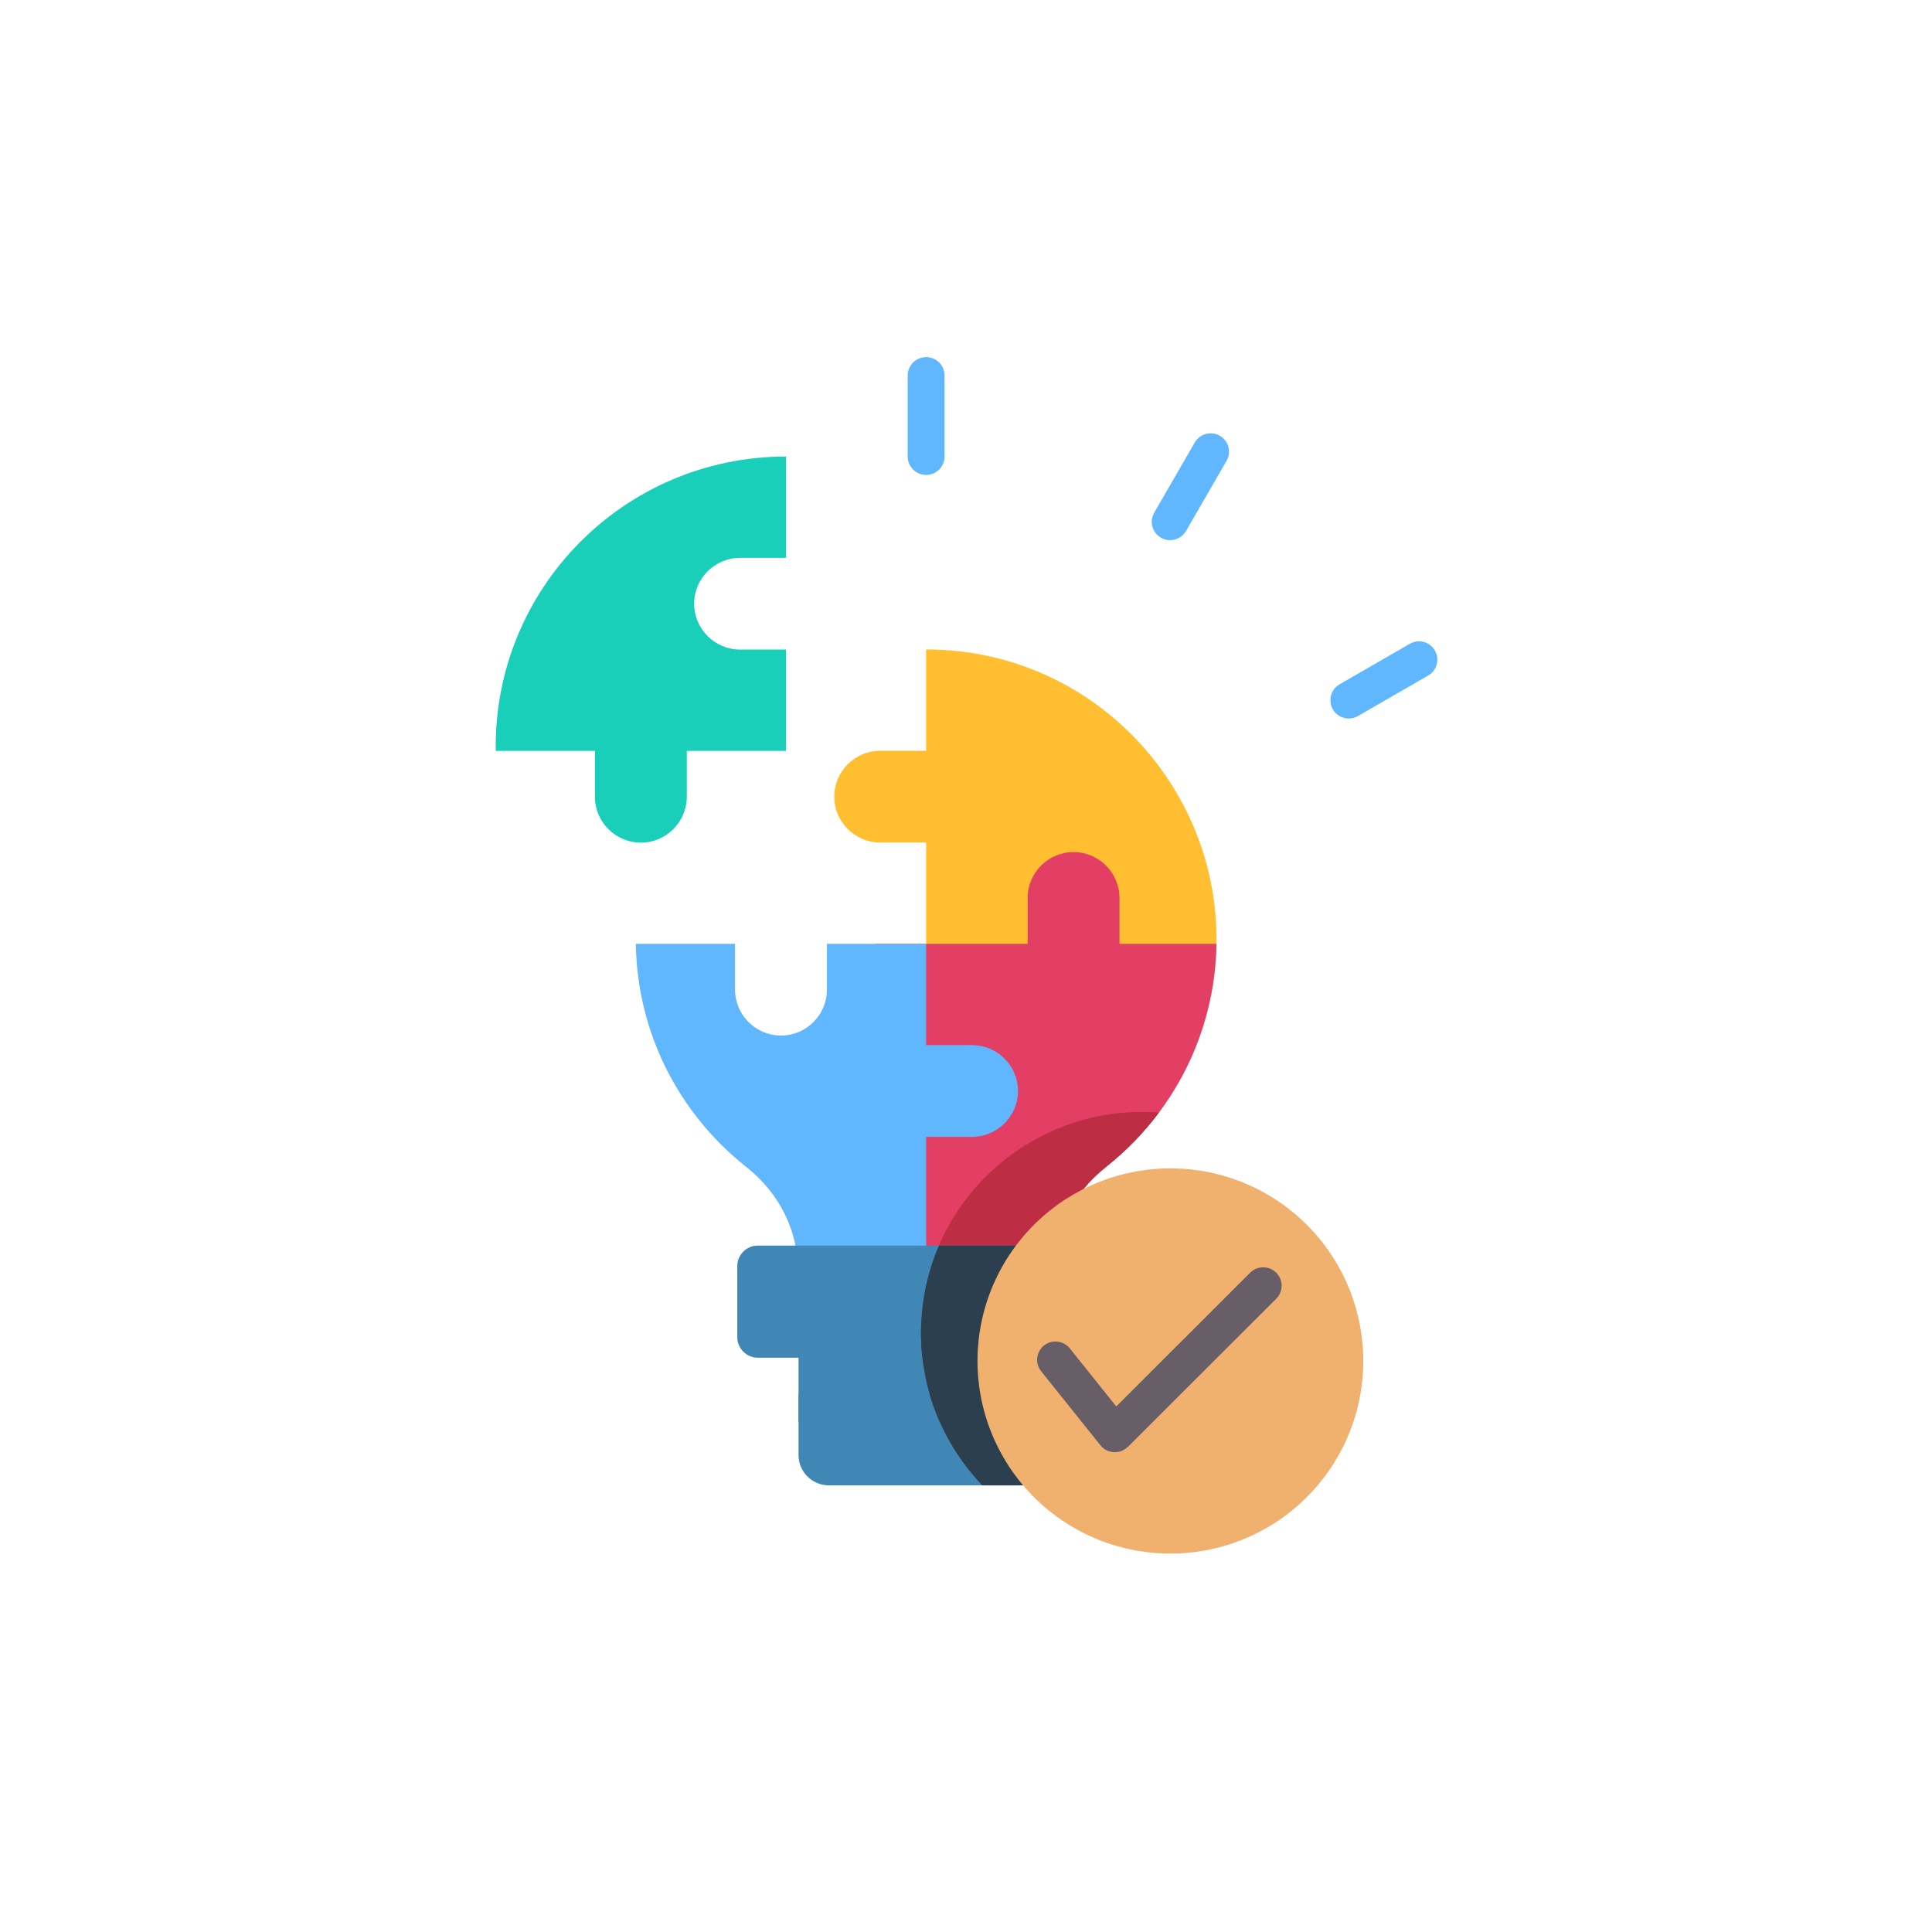 <svg xmlns="http://www.w3.org/2000/svg" xmlns:xlink="http://www.w3.org/1999/xlink" width="500" zoomAndPan="magnify" viewBox="0 0 375 375" height="500" preserveAspectRatio="xMidYMid meet" version="1.2"><defs><clipPath id="b31b9550df"><path d="M 176 69.336 L 184 69.336 L 184 93 L 176 93 Z M 176 69.336 "/></clipPath></defs><g id="81e117e247"><g style="fill:#000000;fill-opacity:1;"><g transform="translate(183.444, 198.749)"><path style="stroke:none" d="M 8.859 -1.891 L 12.938 -1.891 C 15.594 -1.891 16.922 -3.234 16.922 -5.922 L 16.922 -8.656 C 16.922 -11.344 15.594 -12.688 12.938 -12.688 L 8.859 -12.688 C 6.223 -12.688 4.906 -11.344 4.906 -8.656 L 4.906 -5.922 C 4.906 -3.234 6.223 -1.891 8.859 -1.891 Z M 8.859 -14.484 L 12.938 -14.484 C 14.227 -14.484 15.211 -14.832 15.891 -15.531 C 16.578 -16.238 16.922 -17.25 16.922 -18.562 L 16.922 -21.078 C 16.922 -23.766 15.594 -25.109 12.938 -25.109 L 8.859 -25.109 C 6.223 -25.109 4.906 -23.766 4.906 -21.078 L 4.906 -18.562 C 4.906 -15.844 6.223 -14.484 8.859 -14.484 Z M 13.109 0 L 8.688 0 C 6.875 0 5.43 -0.508 4.359 -1.531 C 3.297 -2.551 2.766 -3.973 2.766 -5.797 L 2.766 -8.562 C 2.766 -11.113 3.789 -12.797 5.844 -13.609 C 3.789 -14.422 2.766 -16.086 2.766 -18.609 L 2.766 -21.203 C 2.766 -23.023 3.297 -24.445 4.359 -25.469 C 5.43 -26.488 6.875 -27 8.688 -27 L 13.109 -27 C 14.922 -27 16.352 -26.488 17.406 -25.469 C 18.457 -24.445 18.984 -23.023 18.984 -21.203 L 18.984 -18.609 C 18.984 -16.023 17.973 -14.359 15.953 -13.609 C 17.973 -12.828 18.984 -11.145 18.984 -8.562 L 18.984 -5.797 C 18.984 -3.973 18.457 -2.551 17.406 -1.531 C 16.352 -0.508 14.922 0 13.109 0 Z M 13.109 0 "/></g></g><path style=" stroke:none;fill-rule:evenodd;fill:#19cfba;fill-opacity:1;" d="M 96.223 145.75 C 95.75 114.309 121.117 88.613 152.566 88.613 L 152.566 108.277 L 143.648 108.277 C 138.746 108.277 134.73 112.281 134.73 117.18 C 134.73 122.078 138.746 126.082 143.648 126.082 L 152.566 126.082 L 152.566 145.746 L 133.309 145.746 L 133.309 154.652 C 133.309 159.551 129.293 163.555 124.391 163.555 C 119.484 163.555 115.473 159.547 115.473 154.652 L 115.473 145.746 L 96.223 145.746 Z M 96.223 145.75 "/><path style=" stroke:none;fill-rule:evenodd;fill:#ffbf31;fill-opacity:1;" d="M 179.762 126.059 C 215.395 126.059 241.93 158.617 235.031 193.332 L 179.762 193.332 L 179.762 163.531 L 170.844 163.531 C 165.941 163.531 161.926 159.523 161.926 154.625 C 161.926 149.73 165.941 145.723 170.844 145.723 L 179.762 145.723 Z M 179.762 126.059 "/><path style=" stroke:none;fill-rule:evenodd;fill:#e33f65;fill-opacity:1;" d="M 236.113 183.195 C 235.848 200.723 227.555 216.305 214.746 226.445 C 208.078 231.723 204.535 239.035 204.535 247.531 L 204.535 254.426 L 169.98 254.426 L 169.98 183.195 L 199.461 183.195 L 199.461 174.293 C 199.461 169.395 203.473 165.387 208.375 165.387 C 213.281 165.387 217.293 169.395 217.293 174.293 L 217.293 183.195 Z M 236.113 183.195 "/><path style=" stroke:none;fill-rule:evenodd;fill:#bd2d43;fill-opacity:1;" d="M 224.957 215.945 C 222.023 219.871 218.586 223.402 214.746 226.445 C 208.078 231.723 204.535 239.035 204.535 247.531 L 204.535 254.426 L 178.973 254.426 C 181.242 231.492 201.48 214.184 224.957 215.945 Z M 224.957 215.945 "/><path style=" stroke:none;fill-rule:evenodd;fill:#60b7fe;fill-opacity:1;" d="M 179.762 254.426 L 154.992 254.426 L 154.992 247.531 C 154.992 239.035 151.453 231.723 144.781 226.445 C 131.973 216.305 123.684 200.723 123.418 183.195 L 142.672 183.195 L 142.672 192.098 C 142.672 196.996 146.684 201.004 151.59 201.004 C 156.492 201.004 160.508 196.996 160.508 192.098 L 160.508 183.195 L 179.762 183.195 L 179.762 202.859 L 188.68 202.859 C 193.582 202.859 197.594 206.863 197.594 211.762 C 197.594 216.66 193.582 220.664 188.68 220.664 L 179.762 220.664 Z M 179.762 254.426 "/><path style=" stroke:none;fill-rule:evenodd;fill:#4187b5;fill-opacity:1;" d="M 154.996 270.5 L 204.535 270.5 L 204.535 282.434 C 204.535 285.664 201.887 288.309 198.652 288.309 L 160.879 288.309 C 157.641 288.309 154.996 285.664 154.996 282.434 Z M 154.996 270.5 "/><path style=" stroke:none;fill-rule:evenodd;fill:#4187b5;fill-opacity:1;" d="M 154.996 258.195 L 204.535 258.195 L 204.535 276.004 L 154.996 276.004 Z M 154.996 258.195 "/><path style=" stroke:none;fill-rule:evenodd;fill:#4187b5;fill-opacity:1;" d="M 147.09 241.766 L 212.438 241.766 C 214.629 241.766 216.422 243.555 216.422 245.746 L 216.422 259.551 C 216.422 261.738 214.629 263.531 212.438 263.531 L 147.09 263.531 C 144.898 263.531 143.105 261.738 143.105 259.551 L 143.105 245.746 C 143.105 243.555 144.898 241.766 147.09 241.766 Z M 147.09 241.766 "/><path style=" stroke:none;fill-rule:evenodd;fill:#2b3f4f;fill-opacity:1;" d="M 180.414 270.5 L 204.535 270.5 L 204.535 282.434 C 204.535 285.664 201.887 288.309 198.648 288.309 L 190.66 288.309 C 185.918 283.355 182.352 277.273 180.414 270.5 Z M 180.414 270.5 "/><path style=" stroke:none;fill-rule:evenodd;fill:#2b3f4f;fill-opacity:1;" d="M 178.77 258.195 L 204.535 258.195 L 204.535 276.004 L 182.41 276.004 C 179.992 270.539 178.695 264.531 178.77 258.195 Z M 178.77 258.195 "/><path style=" stroke:none;fill-rule:evenodd;fill:#2b3f4f;fill-opacity:1;" d="M 182.238 241.766 L 212.438 241.766 C 214.629 241.766 216.422 243.555 216.422 245.746 L 216.422 259.551 C 216.422 261.738 214.629 263.531 212.438 263.531 L 179.035 263.531 C 178.188 255.992 179.328 248.527 182.238 241.766 Z M 182.238 241.766 "/><g clip-rule="nonzero" clip-path="url(#b31b9550df)"><path style=" stroke:none;fill-rule:evenodd;fill:#60b7fe;fill-opacity:1;" d="M 183.34 88.613 C 183.34 90.586 181.738 92.184 179.762 92.184 C 177.785 92.184 176.184 90.586 176.184 88.613 L 176.184 72.891 C 176.184 70.918 177.785 69.316 179.762 69.316 C 181.738 69.316 183.34 70.918 183.34 72.891 Z M 183.34 88.613 "/></g><path style=" stroke:none;fill-rule:evenodd;fill:#60b7fe;fill-opacity:1;" d="M 230.211 103.055 C 229.23 104.758 227.051 105.348 225.344 104.367 C 223.641 103.391 223.051 101.215 224.031 99.512 L 231.902 85.895 C 232.883 84.191 235.062 83.605 236.77 84.582 C 238.473 85.562 239.062 87.738 238.082 89.441 Z M 230.211 103.055 "/><path style=" stroke:none;fill-rule:evenodd;fill:#60b7fe;fill-opacity:1;" d="M 263.566 138.988 C 261.859 139.965 259.68 139.379 258.703 137.676 C 257.723 135.973 258.309 133.797 260.016 132.82 L 273.652 124.957 C 275.355 123.98 277.535 124.566 278.516 126.27 C 279.496 127.973 278.906 130.148 277.199 131.125 Z M 263.566 138.988 "/><path style=" stroke:none;fill-rule:nonzero;fill:#f0b16e;fill-opacity:1;" d="M 231.434 227.02 C 232.652 227.16 233.859 227.355 235.059 227.617 C 236.258 227.875 237.441 228.188 238.609 228.562 C 239.777 228.938 240.922 229.367 242.047 229.855 C 243.172 230.34 244.273 230.879 245.344 231.477 C 246.418 232.07 247.457 232.715 248.465 233.41 C 249.473 234.105 250.445 234.852 251.383 235.645 C 252.316 236.434 253.211 237.27 254.066 238.148 C 254.918 239.031 255.727 239.949 256.488 240.906 C 257.25 241.867 257.965 242.859 258.629 243.887 C 259.297 244.918 259.91 245.977 260.469 247.066 C 261.031 248.152 261.535 249.27 261.988 250.406 C 262.438 251.543 262.832 252.703 263.172 253.879 C 263.508 255.059 263.785 256.25 264.008 257.453 C 264.227 258.656 264.387 259.871 264.488 261.09 C 264.59 262.312 264.629 263.531 264.609 264.758 C 264.59 265.98 264.512 267.203 264.371 268.418 C 264.23 269.637 264.031 270.844 263.773 272.039 C 263.516 273.234 263.199 274.418 262.824 275.582 C 262.449 276.75 262.02 277.895 261.531 279.02 C 261.047 280.141 260.504 281.238 259.91 282.309 C 259.312 283.379 258.668 284.418 257.969 285.426 C 257.273 286.434 256.527 287.402 255.734 288.34 C 254.941 289.273 254.105 290.164 253.227 291.016 C 252.344 291.867 251.422 292.676 250.465 293.438 C 249.504 294.199 248.508 294.914 247.477 295.578 C 246.449 296.242 245.387 296.852 244.297 297.414 C 243.207 297.973 242.09 298.477 240.949 298.93 C 239.809 299.379 238.652 299.773 237.473 300.109 C 236.293 300.445 235.102 300.723 233.895 300.945 C 232.688 301.164 231.473 301.324 230.25 301.426 C 229.027 301.527 227.805 301.566 226.578 301.547 C 225.352 301.527 224.129 301.449 222.91 301.309 C 221.695 301.168 220.484 300.973 219.285 300.711 C 218.086 300.453 216.902 300.141 215.738 299.766 C 214.57 299.391 213.422 298.961 212.297 298.473 C 211.172 297.988 210.074 297.449 209 296.852 C 207.93 296.258 206.887 295.613 205.879 294.918 C 204.871 294.223 203.898 293.477 202.965 292.684 C 202.027 291.895 201.133 291.059 200.281 290.18 C 199.426 289.297 198.617 288.379 197.855 287.422 C 197.094 286.461 196.379 285.469 195.715 284.441 C 195.051 283.41 194.438 282.352 193.875 281.262 C 193.316 280.176 192.809 279.059 192.359 277.922 C 191.906 276.785 191.512 275.625 191.176 274.449 C 190.836 273.27 190.559 272.078 190.34 270.875 C 190.117 269.672 189.957 268.457 189.855 267.238 C 189.758 266.016 189.715 264.797 189.734 263.57 C 189.754 262.348 189.836 261.125 189.973 259.91 C 190.113 258.691 190.312 257.484 190.57 256.289 C 190.828 255.094 191.145 253.91 191.52 252.746 C 191.895 251.578 192.324 250.434 192.812 249.309 C 193.301 248.188 193.84 247.09 194.438 246.02 C 195.031 244.949 195.676 243.91 196.375 242.902 C 197.07 241.895 197.816 240.926 198.609 239.988 C 199.402 239.055 200.238 238.164 201.121 237.312 C 202 236.461 202.922 235.652 203.883 234.891 C 204.84 234.129 205.836 233.414 206.867 232.75 C 207.898 232.086 208.957 231.477 210.047 230.914 C 211.141 230.355 212.254 229.852 213.395 229.398 C 214.535 228.949 215.695 228.555 216.875 228.219 C 218.051 227.883 219.246 227.605 220.453 227.383 C 221.656 227.164 222.871 227.004 224.094 226.902 C 225.316 226.801 226.539 226.762 227.766 226.781 C 228.992 226.801 230.215 226.879 231.434 227.02 Z M 231.434 227.02 "/><path style=" stroke:none;fill-rule:evenodd;fill:#685e68;fill-opacity:1;" d="M 202.082 266.16 C 200.855 264.625 201.105 262.387 202.641 261.164 C 204.176 259.938 206.418 260.188 207.645 261.719 L 216.668 272.984 L 242.656 247.035 C 244.051 245.637 246.316 245.637 247.715 247.035 C 249.113 248.43 249.113 250.691 247.715 252.086 L 218.914 280.848 L 218.902 280.832 C 217.41 282.32 214.922 282.188 213.602 280.539 Z M 202.082 266.16 "/></g></svg>